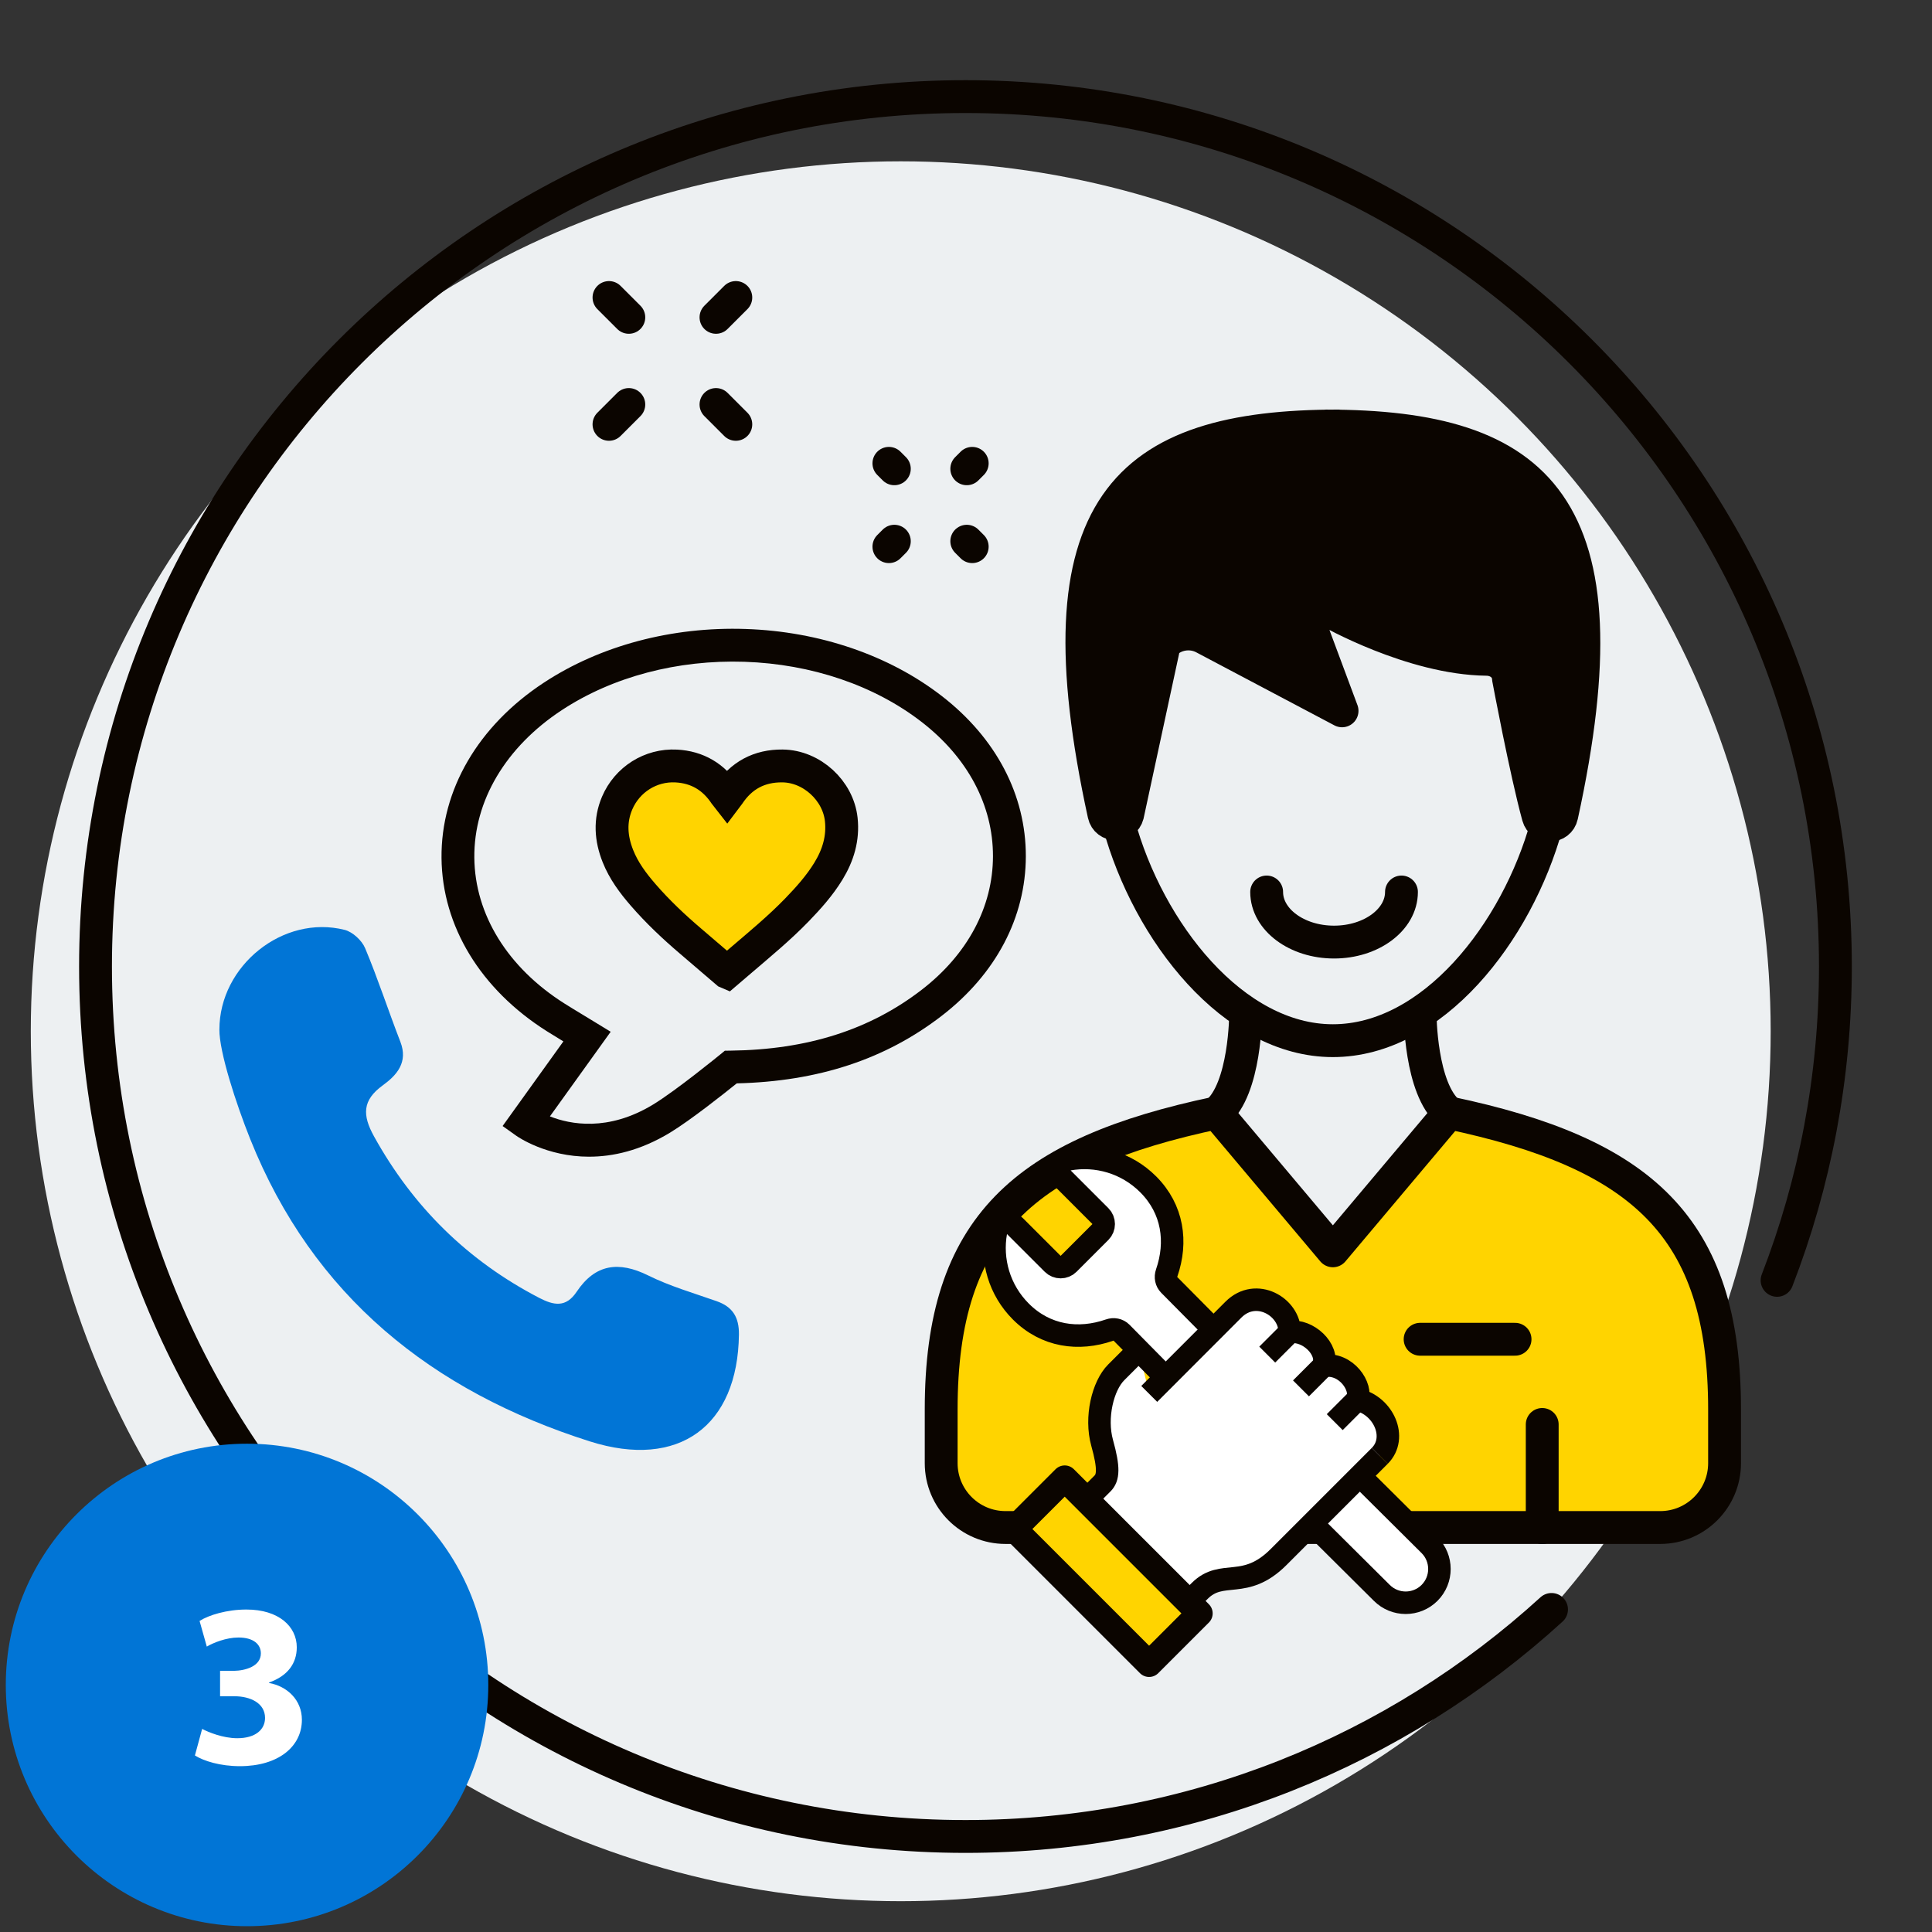 <?xml version="1.0" encoding="UTF-8"?><svg id="Art" xmlns="http://www.w3.org/2000/svg" viewBox="0 0 1000 1000"><rect x="0" y="0" width="1000" height="1000" fill="#333333" stroke="none"/><defs><style>.cls-1,.cls-2,.cls-3,.cls-4,.cls-5,.cls-6,.cls-7,.cls-8,.cls-9{stroke:#0b0500;}.cls-1,.cls-3,.cls-4,.cls-5,.cls-9{fill:none;}.cls-1,.cls-3,.cls-7{stroke-miterlimit:10;}.cls-1,.cls-4{stroke-width:11.65px;}.cls-2{stroke-width:13.4px;}.cls-2,.cls-3,.cls-5,.cls-6,.cls-8,.cls-9{stroke-linecap:round;}.cls-2,.cls-4,.cls-5,.cls-6,.cls-8,.cls-9{stroke-linejoin:round;}.cls-2,.cls-7,.cls-8{fill:#ffd400;}.cls-3,.cls-6,.cls-7,.cls-8,.cls-9{stroke-width:17px;}.cls-10{fill:#0175d6;}.cls-11{fill:#edf0f2;}.cls-12{fill:#fff;}.cls-13,.cls-6{fill:#0b0500;}.cls-5{stroke-width:19.31px;}</style></defs><circle class="cls-11" cx="466.22" cy="533.78" r="450.28"/><path class="cls-3" d="m803.07,833.04c-80.03,73-186.49,117.51-303.35,117.51-248.68,0-450.28-201.6-450.28-450.28S251.04,50,499.72,50s450.28,201.6,450.28,450.28c0,57.27-10.69,112.04-30.19,162.43"/><path class="cls-10" d="m113.56,532.87c.03-33.06,33.01-59.6,64.83-51.57,4.15,1.05,8.92,5.47,10.61,9.49,6.66,15.9,11.99,32.35,18.23,48.43,4.13,10.64-1.85,17.28-9.08,22.53-10.66,7.74-10.66,15.43-4.54,26.47,20.22,36.49,48.46,64.31,85.43,83.53,7.68,3.99,13.91,5.13,19.42-3.11,9.63-14.4,21.78-16.03,37.08-8.45,11.25,5.58,23.53,9.11,35.43,13.31,8.31,2.93,11.6,8.36,11.5,17.25-.56,47.28-31.05,69.96-77.18,55.31-81.67-25.94-143.3-75.23-175.81-156.56-7.26-18.16-16.01-44.98-15.93-56.64Z"/><path class="cls-13" d="m304.96,598.71c-22.14,0-36.92-10.26-37.86-10.93l-6.95-4.95,31.46-43.8c-3.19-1.93-5.83-3.55-8.51-5.24-34.35-21.7-54.24-54.4-54.57-89.7-.33-35.31,18.96-68.37,52.9-90.7,29.21-19.22,66.36-29.11,104.54-27.83,38.23,1.27,74.31,13.62,101.57,34.75,28.05,21.74,43.47,51.17,43.43,82.87-.04,31.65-15.5,60.99-43.54,82.61-29.19,22.5-63.91,33.95-106.09,34.96-6.26,5.05-23.69,18.91-34.45,25.46-15.47,9.41-29.81,12.49-41.93,12.49Zm-20.3-20.86c10.33,4.09,30.01,8.07,53.39-6.15,12.01-7.31,34.59-25.77,34.82-25.96l2.3-1.89,2.98-.04c39.7-.48,72.05-10.78,98.89-31.48,23.78-18.33,36.89-42.9,36.92-69.17.03-26.32-13.05-50.97-36.85-69.42-24.46-18.96-57.04-30.04-91.72-31.2-34.71-1.14-68.32,7.74-94.63,25.04-29.03,19.1-45.52,46.92-45.25,76.34.27,29.42,17.28,56.93,46.65,75.49,2.9,1.83,5.82,3.61,9.53,5.85,1.97,1.19,4.13,2.51,6.59,4.01l7.81,4.77-31.45,43.79Z"/><path class="cls-7" d="m376.26,503.24c-6.34-5.43-12.55-10.76-18.77-16.07-8.72-7.43-17.04-15.27-24.55-23.93-5.3-6.11-10.11-12.56-13.12-20.15-3.6-9.07-4.29-18.25-.39-27.41,5.2-12.2,17.36-19.9,30.59-19.2,10.95.58,19.44,5.67,25.47,14.85.18.28.82,1.09.82,1.09,0,0,.48-.63.69-.96,6.62-10.09,15.97-15.13,28.02-15.01,15.15.15,28.82,12.74,30.42,27.74,1.04,9.74-1.64,18.49-6.64,26.69-4.55,7.46-10.34,13.92-16.39,20.17-9.08,9.37-19.14,17.65-29.03,26.12-2.34,2-4.69,4-7.11,6.07Z"/><g><line class="cls-9" x1="315.21" y1="219.64" x2="325.48" y2="209.37"/><line class="cls-9" x1="370.59" y1="164.26" x2="380.86" y2="153.99"/><line class="cls-9" x1="380.86" y1="219.64" x2="370.59" y2="209.37"/><line class="cls-9" x1="325.48" y1="164.26" x2="315.21" y2="153.99"/><line class="cls-9" x1="500.4" y1="280.13" x2="503.22" y2="282.95"/><line class="cls-9" x1="460.09" y1="239.82" x2="462.91" y2="242.64"/><line class="cls-9" x1="500.4" y1="242.64" x2="503.22" y2="239.82"/><line class="cls-9" x1="460.09" y1="282.95" x2="462.91" y2="280.13"/></g><g><path class="cls-9" d="m800.56,426.9c-15.42,55.88-59.14,111.75-110.67,111.75s-95.59-56.31-110.85-112.42"/><path class="cls-8" d="m859.32,790.64c18.4,0,33.31-14.92,33.31-33.31v-27.8c0-94.89-43.17-132.59-142.61-153.53l-60.13,71.42-60.13-71.42c-99.44,20.94-142.61,58.64-142.61,153.53v27.8c0,18.4,14.91,33.31,33.31,33.31h338.86Z"/><line class="cls-9" x1="798.25" y1="737.29" x2="798.25" y2="790.64"/><path class="cls-9" d="m629.76,575.99c14.97-12.42,14.97-51.17,14.97-51.17"/><path class="cls-9" d="m750.03,575.99c-14.98-12.42-14.98-51.17-14.98-51.17"/><path class="cls-6" d="m686.42,220.51c110.17,0,157.04,41.09,121.92,201.68-1.39,6.38-10.45,6.64-12.17.34-6.46-23.59-15.4-71.4-15.4-71.4-.28-5.92-5.38-9.82-11.3-9.88-38.69-.42-81.5-24.9-81.5-24.9-5.54-1.13-10.51,3.33-9.4,8.43l16.08,43.15-71.61-37.86c-6.82-3.57-15.46-2.08-20.4,3.51l-19.02,88.2c-1.66,6.36-10.79,6.19-12.19-.23-34.92-160.06,11.27-201.05,121.3-201.05"/><line class="cls-9" x1="735.05" y1="693.2" x2="784.19" y2="693.2"/><path class="cls-3" d="m725.4,461.69c0,14.32-15.62,25.93-34.89,25.93s-34.89-11.61-34.89-25.93"/><line class="cls-5" x1="581.54" y1="737.29" x2="581.54" y2="790.64"/><g><g><rect class="cls-12" x="554.4" y="763.83" width="37.06" height="98.83" transform="translate(-407.24 643.32) rotate(-45)"/><path class="cls-12" d="m714.15,753.56c9.46-9.46,1.91-26.11-11.65-29.12,2.82-6.37-5.55-19.29-17.47-17.47,2.91-8.74-8.19-18.93-17.47-17.47,0-13.19-17.47-23.29-29.12-11.65l-43.59,43.64-5.46-22.8-11.65,11.65c-6.93,6.93-10.94,23.35-7.27,36.5,3.66,13.15,3.19,18.01.19,21.01-3,3-8.66,8.66-8.66,8.66l53.15,52.75s1.47-1.47,5.82-5.82c11.65-11.65,23.29,0,40.76-17.47,0,0,42.01-42.01,52.41-52.41"/><path class="cls-12" d="m603.35,712.95l-22.87-23.18c-1.63-1.63-4.03-2.07-6.2-1.31-15.98,5.55-33.01,3.28-45.88-9.6-11.21-11.21-15.51-26.7-12.91-41.2.82-4.6,6.57-6.32,9.87-3.01l19.51,19.5c2.28,2.27,5.96,2.27,8.23,0l16.47-16.47c2.27-2.27,2.27-5.96,0-8.23l-19.5-19.51c-3.3-3.3-1.58-9.05,3.01-9.87,14.5-2.6,29.99,1.71,41.2,12.91,12.87,12.87,15.14,29.91,9.6,45.88-.75,2.17-.31,4.58,1.31,6.2l22.92,23.13"/><path class="cls-12" d="m703.83,763.88l36.1,35.88c6.82,6.82,6.82,17.88,0,24.71-6.82,6.82-17.88,6.82-24.71,0l-36.1-35.88"/></g><g><path class="cls-1" d="m562,776.51s5.66-5.66,8.66-8.66c3-3,3.47-7.86-.19-21.01-3.66-13.15.34-29.57,7.27-36.5l11.65-11.65"/><path class="cls-1" d="m714.15,753.56c-10.4,10.4-52.41,52.41-52.41,52.41-17.47,17.47-29.12,5.82-40.76,17.47-4.35,4.35-5.82,5.82-5.82,5.82"/><rect class="cls-2" x="554.4" y="763.83" width="37.06" height="98.83" transform="translate(-407.24 643.32) rotate(-45)"/><line class="cls-1" x1="667.56" y1="689.5" x2="655.92" y2="701.14"/><line class="cls-1" x1="685.03" y1="706.97" x2="673.39" y2="718.62"/><line class="cls-1" x1="702.5" y1="724.44" x2="690.86" y2="736.09"/><path class="cls-1" d="m714.15,753.56c9.46-9.46,1.91-26.11-11.65-29.12,2.82-6.37-5.55-19.29-17.47-17.47,2.91-8.74-8.19-18.93-17.47-17.47,0-13.19-17.47-23.29-29.12-11.65l-43.59,43.64"/><path class="cls-4" d="m603.35,712.95l-22.87-23.18c-1.63-1.63-4.03-2.07-6.2-1.31-15.98,5.55-33.01,3.28-45.88-9.6-11.21-11.21-15.51-26.7-12.91-41.2.82-4.6,6.57-6.32,9.87-3.01l19.51,19.5c2.28,2.27,5.96,2.27,8.23,0l16.47-16.47c2.27-2.27,2.27-5.96,0-8.23l-19.5-19.51c-3.3-3.3-1.58-9.05,3.01-9.87,14.5-2.6,29.99,1.71,41.2,12.91,12.87,12.87,15.14,29.91,9.6,45.88-.75,2.17-.31,4.58,1.31,6.2l22.92,23.13"/><path class="cls-4" d="m703.83,763.88l36.1,35.88c6.82,6.82,6.82,17.88,0,24.71-6.82,6.82-17.88,6.82-24.71,0l-36.1-35.88"/></g></g></g><g><circle class="cls-10" cx="127.87" cy="872.13" r="124.87"/><path class="cls-12" d="m104.61,894.88c3.26,1.69,10.74,4.82,18.22,4.82,9.53,0,14.36-4.58,14.36-10.5,0-7.72-7.72-11.22-15.8-11.22h-7.48v-13.15h7.12c6.15-.12,13.99-2.41,13.99-9.05,0-4.7-3.86-8.21-11.58-8.21-6.39,0-13.15,2.77-16.4,4.7l-3.74-13.27c4.7-3.02,14.12-5.91,24.25-5.91,16.77,0,26.06,8.81,26.06,19.55,0,8.32-4.7,14.84-14.36,18.22v.24c9.41,1.69,17.01,8.81,17.01,19.06,0,13.87-12.18,24.01-32.09,24.01-10.14,0-18.7-2.66-23.28-5.55l3.74-13.75Z"/></g></svg>